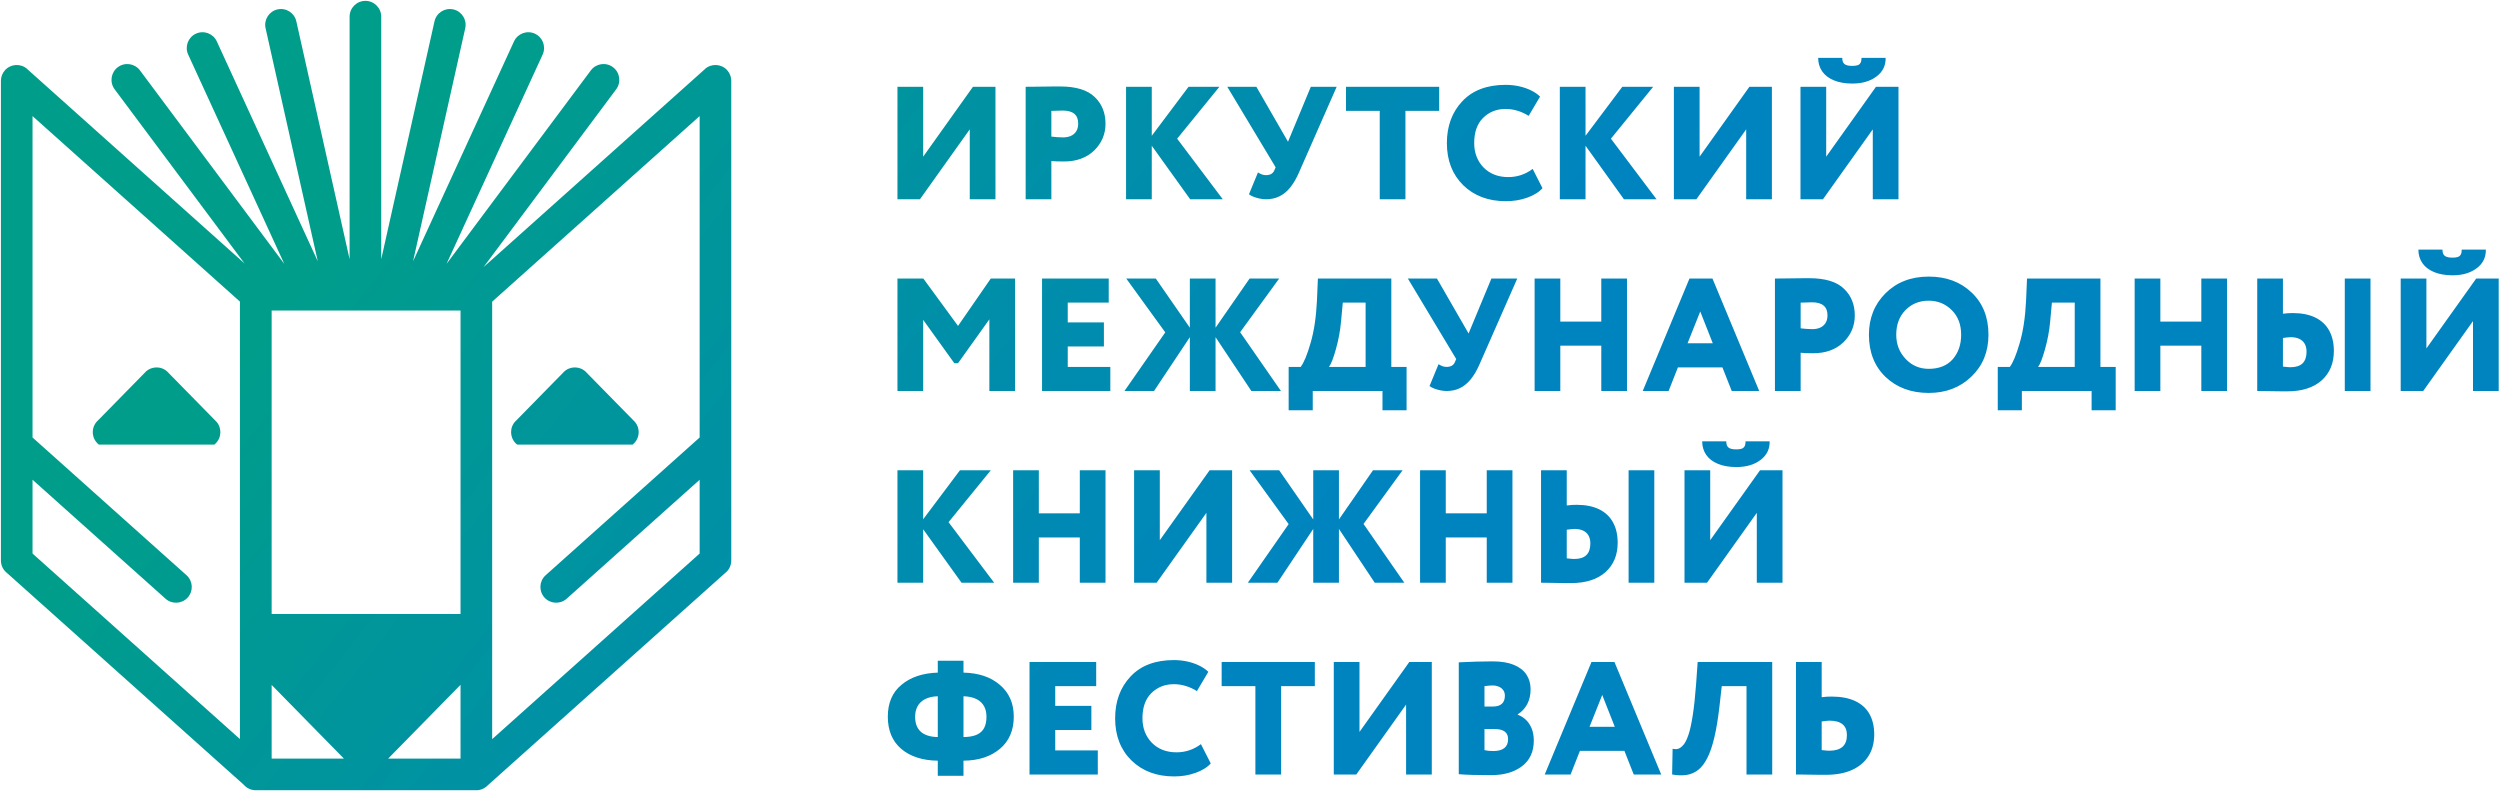 <svg width="645px" height="204px" viewBox="0 0 645 204" version="1.1" xmlns="http://www.w3.org/2000/svg" xmlns:xlink="http://www.w3.org/1999/xlink">
    <defs>
        <linearGradient x1="6.935%" y1="57.215%" x2="52.448%" y2="68.524%" id="linearGradient-1">
            <stop stop-color="#009D8B" offset="0%"></stop>
            <stop stop-color="#0084BF" offset="100%"></stop>
        </linearGradient>
    </defs>
    <g id="Page-1" stroke="none" stroke-width="1" fill="none" fill-rule="evenodd">
        <g id="Artboard" transform="translate(-619, -1056)">
            <g id="Group" transform="translate(619.237, 1056.224)">
                <path d="M273.917,28.3 C275.264,28.3 276.272,28.577 276.936,29.136 C277.606,29.696 277.938,30.539 277.938,31.659 C277.931,32.502 277.751,33.179 277.399,33.704 C277.046,34.229 276.576,34.616 275.989,34.865 C275.402,35.107 274.753,35.224 274.041,35.224 C273.564,35.224 273.067,35.204 272.563,35.169 C272.051,35.127 271.533,35.079 271.015,35.017 L271.015,28.383 C271.927,28.363 272.625,28.342 273.101,28.328 C273.585,28.307 273.854,28.3 273.917,28.3 Z" id="Path"></path>
                <path d="M271.015,41.319 C271.719,41.402 272.797,41.443 274.248,41.443 C275.865,41.443 277.323,41.208 278.628,40.732 C279.927,40.262 281.067,39.557 282.041,38.624 C283.016,37.67 283.748,36.613 284.245,35.459 C284.736,34.298 284.985,33.048 284.985,31.7 C284.985,30.311 284.757,29.04 284.294,27.886 C283.838,26.732 283.14,25.709 282.207,24.818 C280.342,22.993 277.357,22.082 273.253,22.082 C272.859,22.082 272.272,22.082 271.484,22.088 C270.704,22.088 269.73,22.102 268.569,22.123 C267.429,22.144 266.51,22.158 265.805,22.158 C265.108,22.164 264.631,22.164 264.382,22.164 L264.382,51.186 L271.015,51.186 L271.015,41.319 Z" id="Path"></path>
                <polygon id="Path" points="296.92 51.186 296.92 37.38 306.827 51.186 315.242 51.186 303.469 35.556 314.371 22.164 306.412 22.164 296.92 34.81 296.92 22.164 290.287 22.164 290.287 51.186"></polygon>
                <path d="M337.955,22.164 L332.068,36.344 L323.902,22.164 L316.399,22.164 L328.877,42.936 L328.504,43.806 C328.317,44.201 328.048,44.491 327.689,44.684 C327.336,44.871 326.887,44.967 326.348,44.967 C326.016,44.967 325.685,44.905 325.346,44.788 C325.015,44.663 324.669,44.491 324.317,44.263 L321.996,49.901 C322.279,50.129 322.666,50.336 323.142,50.53 C323.626,50.723 324.151,50.882 324.718,51 C325.284,51.124 325.844,51.179 326.39,51.186 C327.668,51.186 328.828,50.938 329.858,50.433 C330.887,49.929 331.813,49.169 332.635,48.153 C333.464,47.13 334.218,45.852 334.887,44.304 L344.629,22.164 L337.955,22.164 Z" id="Path"></path>
                <polygon id="Path" points="355.735 28.383 355.735 51.186 362.367 51.186 362.367 28.383 371.072 28.383 371.072 22.164 347.03 22.164 347.03 28.383"></polygon>
                <path d="M395.195,43.351 C394.262,44.055 393.267,44.58 392.217,44.933 C391.16,45.285 390.055,45.465 388.894,45.465 C387.588,45.465 386.407,45.257 385.35,44.85 C384.293,44.435 383.36,43.827 382.552,43.019 C381.743,42.189 381.135,41.243 380.721,40.185 C380.313,39.129 380.106,37.96 380.106,36.675 C380.106,35.286 380.293,34.05 380.672,32.972 C381.046,31.894 381.619,30.974 382.386,30.207 C383.153,29.44 384.023,28.86 384.997,28.473 C385.971,28.079 387.049,27.886 388.231,27.886 C389.226,27.886 390.22,28.031 391.208,28.328 C392.203,28.618 393.184,29.067 394.159,29.669 L397.102,24.693 C396.487,24.092 395.72,23.567 394.808,23.118 C393.896,22.662 392.887,22.309 391.768,22.054 C390.649,21.798 389.467,21.673 388.231,21.667 C383.422,21.667 379.691,23.076 377.038,25.896 C375.712,27.305 374.717,28.908 374.054,30.712 C373.391,32.509 373.059,34.498 373.059,36.675 C373.059,38.935 373.411,40.967 374.116,42.777 C374.821,44.594 375.878,46.19 377.287,47.579 C378.697,48.948 380.313,49.97 382.144,50.654 C383.968,51.339 386.013,51.684 388.272,51.684 C389.246,51.684 390.193,51.608 391.105,51.463 C392.023,51.311 392.915,51.083 393.785,50.772 C394.656,50.461 395.423,50.101 396.079,49.687 C396.742,49.279 397.288,48.823 397.723,48.326 L395.195,43.351 Z" id="Path"></path>
                <polygon id="Path" points="408.83 51.186 408.83 37.38 418.737 51.186 427.152 51.186 415.379 35.556 426.281 22.164 418.322 22.164 408.83 34.81 408.83 22.164 402.197 22.164 402.197 51.186"></polygon>
                <polygon id="Path" points="450.279 33.151 450.279 51.186 456.912 51.186 456.912 22.164 451.108 22.164 438.258 40.199 438.258 22.164 431.626 22.164 431.626 51.186 437.429 51.186"></polygon>
                <path d="M468.847,14.701 C468.854,16.049 469.206,17.217 469.897,18.212 C470.595,19.2 471.596,19.967 472.909,20.506 C474.215,21.052 475.79,21.328 477.635,21.335 C478.941,21.335 480.115,21.183 481.152,20.872 C482.195,20.568 483.107,20.112 483.894,19.511 C484.702,18.91 485.304,18.205 485.697,17.403 C486.091,16.595 486.278,15.696 486.257,14.701 L480.039,14.701 C480.039,15.247 479.956,15.676 479.791,15.973 C479.625,16.277 479.369,16.491 479.016,16.608 C478.657,16.726 478.201,16.781 477.635,16.774 C476.709,16.781 476.053,16.629 475.652,16.311 C475.251,15.993 475.058,15.462 475.065,14.701 L468.847,14.701 Z" id="Path"></path>
                <polygon id="Path" points="482.941 33.151 482.941 51.186 489.573 51.186 489.573 22.164 483.77 22.164 470.92 40.199 470.92 22.164 464.287 22.164 464.287 51.186 470.09 51.186"></polygon>
                <polygon id="Path" points="237.939 100.657 237.939 82.29 245.981 93.484 246.934 93.484 255.017 82.165 255.017 100.657 261.65 100.657 261.65 71.634 255.39 71.634 246.934 83.865 237.98 71.634 231.306 71.634 231.306 100.657"></polygon>
                <polygon id="Path" points="286.228 100.657 286.228 94.438 275.243 94.438 275.243 89.172 284.57 89.172 284.57 82.953 275.243 82.953 275.243 77.854 285.813 77.854 285.813 71.634 268.61 71.634 268.61 100.657"></polygon>
                <polygon id="Path" points="289.873 100.657 297.5 100.657 306.744 86.767 306.744 100.657 313.376 100.657 313.376 86.767 322.62 100.657 330.248 100.657 319.718 85.482 329.792 71.634 322.165 71.634 313.376 84.321 313.376 71.634 306.744 71.634 306.744 84.321 297.956 71.634 290.329 71.634 300.402 85.524"></polygon>
                <path d="M346.204,77.854 L352.09,77.854 L352.09,94.438 L342.639,94.438 C342.908,94.085 343.191,93.532 343.481,92.779 C343.778,92.026 344.09,91.058 344.421,89.877 C344.753,88.696 345.029,87.507 345.257,86.311 C345.478,85.116 345.644,83.927 345.748,82.746 L346.204,77.854 Z" id="Path"></path>
                <path d="M338.452,105.632 L338.452,100.657 L356.443,100.657 L356.443,105.632 L362.661,105.632 L362.661,94.438 L358.722,94.438 L358.722,71.634 L339.779,71.634 L339.53,77.439 C339.426,79.533 339.24,81.488 338.963,83.312 C338.694,85.13 338.328,86.809 337.872,88.343 C337.436,89.856 337.001,91.121 336.58,92.136 C336.151,93.152 335.737,93.919 335.343,94.438 L332.234,94.438 L332.234,105.632 L338.452,105.632 Z" id="Path"></path>
                <path d="M384.544,71.634 L378.658,85.814 L370.492,71.634 L362.989,71.634 L375.466,92.406 L375.093,93.277 C374.907,93.671 374.637,93.961 374.278,94.154 C373.925,94.341 373.477,94.438 372.938,94.438 C372.606,94.438 372.274,94.375 371.936,94.258 C371.604,94.133 371.259,93.961 370.906,93.733 L368.585,99.371 C368.868,99.599 369.255,99.807 369.732,100 C370.216,100.194 370.741,100.353 371.307,100.47 C371.874,100.595 372.433,100.65 372.979,100.657 C374.257,100.657 375.418,100.408 376.447,99.903 C377.477,99.399 378.402,98.639 379.225,97.623 C380.054,96.6 380.807,95.322 381.477,93.774 L391.218,71.634 L384.544,71.634 Z" id="Path"></path>
                <polygon id="Path" points="419.527 100.657 419.527 71.634 412.895 71.634 412.895 82.746 402.324 82.746 402.324 71.634 395.692 71.634 395.692 100.657 402.324 100.657 402.324 88.965 412.895 88.965 412.895 100.657"></polygon>
                <polygon id="Path" points="441.66 88.343 435.152 88.343 438.426 80.134"></polygon>
                <polygon id="Path" points="430.26 100.657 432.665 94.562 444.147 94.562 446.552 100.657 453.64 100.657 441.577 71.634 435.649 71.634 423.586 100.657"></polygon>
                <path d="M467.233,77.77 C468.58,77.77 469.589,78.047 470.252,78.607 C470.922,79.166 471.254,80.009 471.254,81.129 C471.247,81.972 471.068,82.649 470.715,83.174 C470.363,83.699 469.893,84.086 469.306,84.335 C468.718,84.577 468.069,84.694 467.357,84.694 C466.881,84.694 466.383,84.674 465.879,84.639 C465.368,84.598 464.85,84.549 464.331,84.487 L464.331,77.854 C465.243,77.833 465.941,77.812 466.418,77.798 C466.901,77.777 467.171,77.77 467.233,77.77 Z" id="Path"></path>
                <path d="M464.331,90.789 C465.036,90.872 466.114,90.913 467.565,90.913 C469.182,90.913 470.639,90.679 471.945,90.202 C473.244,89.732 474.384,89.027 475.358,88.094 C476.332,87.141 477.064,86.083 477.562,84.929 C478.052,83.768 478.301,82.517 478.301,81.17 C478.301,79.781 478.073,78.51 477.61,77.356 C477.154,76.202 476.456,75.179 475.524,74.288 C473.658,72.464 470.674,71.552 466.57,71.552 C466.176,71.552 465.589,71.552 464.801,71.558 C464.02,71.558 463.046,71.572 461.886,71.593 C460.745,71.614 459.827,71.627 459.122,71.627 C458.424,71.634 457.948,71.634 457.699,71.634 L457.699,100.657 L464.331,100.657 L464.331,90.789 Z" id="Path"></path>
                <path d="M488.993,86.146 C488.993,83.534 489.78,81.419 491.355,79.802 C492.143,78.994 493.035,78.386 494.036,77.971 C495.031,77.563 496.144,77.356 497.366,77.356 C498.547,77.356 499.639,77.563 500.634,77.971 C501.629,78.386 502.527,78.994 503.335,79.802 C504.144,80.611 504.745,81.543 505.146,82.601 C505.539,83.658 505.74,84.839 505.74,86.146 C505.74,87.431 505.553,88.599 505.187,89.656 C504.814,90.713 504.268,91.66 503.543,92.489 C502.817,93.297 501.94,93.905 500.904,94.32 C499.874,94.728 498.693,94.935 497.366,94.935 C496.205,94.935 495.128,94.728 494.14,94.306 C493.145,93.892 492.247,93.256 491.438,92.406 C490.63,91.556 490.022,90.609 489.608,89.573 C489.2,88.53 488.993,87.389 488.993,86.146 Z" id="Path"></path>
                <path d="M481.946,86.146 C481.946,88.405 482.305,90.444 483.03,92.268 C483.749,94.085 484.827,95.681 486.257,97.05 C487.708,98.418 489.359,99.44 491.203,100.124 C493.055,100.809 495.107,101.154 497.366,101.154 C499.584,101.154 501.615,100.802 503.453,100.097 C505.297,99.392 506.942,98.335 508.393,96.925 C509.864,95.516 510.963,93.912 511.695,92.109 C512.42,90.312 512.787,88.322 512.787,86.146 C512.787,83.886 512.427,81.848 511.702,80.023 C510.976,78.206 509.885,76.61 508.434,75.242 C505.574,72.505 501.884,71.137 497.366,71.137 C495.086,71.137 493.014,71.496 491.155,72.222 C489.29,72.94 487.645,74.018 486.215,75.449 C484.785,76.879 483.714,78.482 483.01,80.265 C482.298,82.048 481.946,84.01 481.946,86.146 Z" id="Path"></path>
                <path d="M529.157,77.854 L535.044,77.854 L535.044,94.438 L525.592,94.438 C525.862,94.085 526.145,93.532 526.435,92.779 C526.732,92.026 527.043,91.058 527.375,89.877 C527.707,88.696 527.983,87.507 528.211,86.311 C528.432,85.116 528.598,83.927 528.701,82.746 L529.157,77.854 Z" id="Path"></path>
                <path d="M521.406,105.632 L521.406,100.657 L539.396,100.657 L539.396,105.632 L545.614,105.632 L545.614,94.438 L541.676,94.438 L541.676,71.634 L522.732,71.634 L522.483,77.439 C522.38,79.533 522.193,81.488 521.917,83.312 C521.647,85.13 521.281,86.809 520.825,88.343 C520.39,89.856 519.955,91.121 519.533,92.136 C519.105,93.152 518.691,93.919 518.297,94.438 L515.188,94.438 L515.188,105.632 L521.406,105.632 Z" id="Path"></path>
                <polygon id="Path" points="574.338 100.657 574.338 71.634 567.705 71.634 567.705 82.746 557.135 82.746 557.135 71.634 550.503 71.634 550.503 100.657 557.135 100.657 557.135 88.965 567.705 88.965 567.705 100.657"></polygon>
                <path d="M582.128,71.634 L582.128,100.657 C582.356,100.657 582.756,100.657 583.33,100.664 C583.903,100.664 584.636,100.677 585.527,100.698 C586.439,100.719 587.261,100.733 587.986,100.733 C588.719,100.739 589.361,100.739 589.921,100.739 C591.807,100.739 593.486,100.505 594.957,100.028 C596.429,99.558 597.693,98.853 598.75,97.92 C599.807,96.967 600.595,95.854 601.12,94.59 C601.638,93.325 601.901,91.908 601.901,90.333 C601.901,88.295 601.5,86.546 600.706,85.088 C599.911,83.63 598.737,82.511 597.168,81.73 C595.6,80.949 593.651,80.555 591.33,80.548 C590.936,80.548 590.522,80.562 590.094,80.583 C589.658,80.611 589.216,80.652 588.76,80.714 L588.76,71.634 L582.128,71.634 Z" id="Path"></path>
                <path d="M590.75,86.767 C591.6,86.767 592.325,86.906 592.94,87.182 C593.548,87.458 594.018,87.873 594.35,88.426 C594.681,88.979 594.847,89.67 594.854,90.499 C594.854,91.846 594.508,92.855 593.824,93.518 C593.133,94.189 592.097,94.52 590.708,94.52 C590.563,94.52 590.329,94.507 589.997,94.486 C589.672,94.458 589.257,94.417 588.76,94.355 L588.76,86.975 C589.216,86.913 589.61,86.864 589.942,86.823 C590.273,86.788 590.543,86.767 590.75,86.767 Z" id="Path"></path>
                <polygon id="Path" points="611.352 100.657 611.352 71.634 604.72 71.634 604.72 100.657"></polygon>
                <path d="M623.702,64.172 C623.709,65.519 624.061,66.687 624.752,67.682 C625.45,68.67 626.451,69.437 627.764,69.976 C629.07,70.522 630.645,70.798 632.49,70.805 C633.795,70.805 634.97,70.653 636.006,70.342 C637.05,70.038 637.962,69.582 638.749,68.981 C639.557,68.38 640.159,67.675 640.552,66.874 C640.946,66.065 641.133,65.167 641.112,64.172 L634.894,64.172 C634.894,64.717 634.811,65.146 634.645,65.443 C634.479,65.747 634.224,65.961 633.871,66.079 C633.512,66.196 633.056,66.252 632.49,66.245 C631.564,66.252 630.908,66.099 630.507,65.782 C630.106,65.464 629.913,64.932 629.92,64.172 L623.702,64.172 Z" id="Path"></path>
                <polygon id="Path" points="637.795 82.621 637.795 100.657 644.428 100.657 644.428 71.634 638.625 71.634 625.775 89.67 625.775 71.634 619.142 71.634 619.142 100.657 624.945 100.657"></polygon>
                <polygon id="Path" points="237.939 150.127 237.939 136.321 247.846 150.127 256.261 150.127 244.488 134.496 255.39 121.105 247.431 121.105 237.939 133.75 237.939 121.105 231.306 121.105 231.306 150.127"></polygon>
                <polygon id="Path" points="284.985 150.127 284.985 121.105 278.352 121.105 278.352 132.216 267.782 132.216 267.782 121.105 261.149 121.105 261.149 150.127 267.782 150.127 267.782 138.435 278.352 138.435 278.352 150.127"></polygon>
                <polygon id="Path" points="311.014 132.091 311.014 150.127 317.646 150.127 317.646 121.105 311.843 121.105 298.993 139.14 298.993 121.105 292.36 121.105 292.36 150.127 298.163 150.127"></polygon>
                <polygon id="Path" points="321.705 150.127 329.333 150.127 338.577 136.237 338.577 150.127 345.209 150.127 345.209 136.237 354.453 150.127 362.08 150.127 351.551 134.952 361.625 121.105 353.997 121.105 345.209 133.791 345.209 121.105 338.577 121.105 338.577 133.791 329.789 121.105 322.161 121.105 332.234 134.994"></polygon>
                <polygon id="Path" points="389.975 150.127 389.975 121.105 383.342 121.105 383.342 132.216 372.772 132.216 372.772 121.105 366.139 121.105 366.139 150.127 372.772 150.127 372.772 138.435 383.342 138.435 383.342 150.127"></polygon>
                <path d="M397.35,121.105 L397.35,150.127 C397.578,150.127 397.979,150.127 398.552,150.134 C399.126,150.134 399.858,150.148 400.749,150.168 C401.661,150.189 402.483,150.203 403.209,150.203 C403.941,150.21 404.584,150.21 405.143,150.21 C407.029,150.21 408.708,149.975 410.18,149.498 C411.651,149.028 412.916,148.323 413.973,147.39 C415.03,146.437 415.817,145.324 416.342,144.06 C416.861,142.795 417.123,141.379 417.123,139.803 C417.123,137.765 416.723,136.016 415.928,134.559 C415.133,133.101 413.959,131.981 412.391,131.2 C410.822,130.419 408.874,130.025 406.553,130.018 C406.159,130.018 405.744,130.032 405.316,130.053 C404.881,130.081 404.438,130.122 403.983,130.184 L403.983,121.105 L397.35,121.105 Z" id="Path"></path>
                <path d="M405.972,136.237 C406.822,136.237 407.547,136.376 408.162,136.652 C408.77,136.929 409.24,137.343 409.572,137.896 C409.903,138.449 410.069,139.14 410.076,139.969 C410.076,141.316 409.731,142.325 409.047,142.989 C408.356,143.659 407.32,143.991 405.931,143.991 C405.786,143.991 405.551,143.977 405.219,143.956 C404.895,143.928 404.48,143.887 403.983,143.825 L403.983,136.445 C404.438,136.383 404.833,136.334 405.164,136.293 C405.496,136.258 405.765,136.237 405.972,136.237 Z" id="Path"></path>
                <polygon id="Path" points="426.574 150.127 426.574 121.105 419.942 121.105 419.942 150.127"></polygon>
                <path d="M438.924,113.642 C438.931,114.989 439.283,116.157 439.974,117.152 C440.672,118.14 441.674,118.907 442.987,119.446 C444.292,119.992 445.868,120.268 447.712,120.275 C449.018,120.275 450.193,120.123 451.229,119.812 C452.272,119.508 453.184,119.052 453.971,118.451 C454.78,117.85 455.381,117.145 455.775,116.344 C456.169,115.535 456.355,114.637 456.334,113.642 L450.117,113.642 C450.117,114.188 450.033,114.616 449.868,114.913 C449.702,115.217 449.446,115.431 449.094,115.549 C448.735,115.666 448.279,115.722 447.712,115.715 C446.786,115.722 446.13,115.57 445.729,115.252 C445.329,114.934 445.135,114.402 445.142,113.642 L438.924,113.642 Z" id="Path"></path>
                <polygon id="Path" points="453.018 132.091 453.018 150.127 459.65 150.127 459.65 121.105 453.847 121.105 440.997 139.14 440.997 121.105 434.364 121.105 434.364 150.127 440.168 150.127"></polygon>
                <path d="M235.866,184.671 C235.866,183.656 236.074,182.764 236.495,181.99 C236.916,181.216 237.566,180.601 238.429,180.152 C239.293,179.703 240.384,179.454 241.711,179.406 L241.711,189.937 C239.763,189.895 238.305,189.439 237.331,188.562 C236.357,187.691 235.866,186.392 235.866,184.671 Z" id="Path"></path>
                <path d="M254.271,184.671 C254.278,185.832 254.078,186.8 253.684,187.573 C253.283,188.347 252.648,188.935 251.777,189.329 C250.906,189.723 249.76,189.923 248.343,189.937 L248.343,179.406 C249.718,179.454 250.851,179.703 251.722,180.152 C252.599,180.601 253.242,181.216 253.656,181.99 C254.071,182.764 254.278,183.656 254.271,184.671 Z" id="Path"></path>
                <path d="M248.343,199.929 L248.343,196.031 C250.312,196.011 252.074,195.741 253.642,195.23 C255.204,194.712 256.572,193.959 257.753,192.963 C258.935,191.968 259.826,190.78 260.42,189.391 C261.021,188.009 261.318,186.433 261.318,184.671 C261.318,181.23 260.116,178.494 257.712,176.462 C256.53,175.447 255.155,174.679 253.587,174.154 C252.019,173.636 250.271,173.353 248.343,173.311 L248.343,170.243 L241.711,170.243 L241.711,173.311 C239.763,173.373 238.008,173.664 236.453,174.189 C234.892,174.707 233.524,175.467 232.343,176.462 C231.161,177.436 230.277,178.604 229.697,179.972 C229.109,181.341 228.819,182.909 228.819,184.671 C228.819,188.237 229.98,191.015 232.301,193.005 C233.462,193.979 234.83,194.725 236.398,195.23 C237.973,195.741 239.742,196.011 241.711,196.031 L241.711,199.929 L248.343,199.929 Z" id="Path"></path>
                <polygon id="Path" points="282.995 199.597 282.995 193.378 272.01 193.378 272.01 188.112 281.337 188.112 281.337 181.893 272.01 181.893 272.01 176.794 282.58 176.794 282.58 170.575 265.377 170.575 265.377 199.597"></polygon>
                <path d="M309.604,191.761 C308.672,192.466 307.677,192.991 306.627,193.343 C305.57,193.696 304.464,193.875 303.303,193.875 C301.998,193.875 300.816,193.668 299.759,193.26 C298.702,192.846 297.769,192.238 296.961,191.429 C296.153,190.6 295.545,189.653 295.13,188.596 C294.723,187.539 294.516,186.371 294.516,185.086 C294.516,183.697 294.702,182.46 295.082,181.382 C295.455,180.304 296.028,179.385 296.795,178.618 C297.562,177.851 298.433,177.271 299.407,176.884 C300.381,176.49 301.459,176.296 302.64,176.296 C303.635,176.296 304.63,176.441 305.618,176.738 C306.613,177.029 307.594,177.478 308.568,178.079 L311.511,173.104 C310.896,172.503 310.13,171.978 309.217,171.528 C308.305,171.072 307.297,170.72 306.177,170.464 C305.058,170.209 303.877,170.084 302.64,170.077 C297.832,170.077 294.101,171.487 291.448,174.306 C290.121,175.716 289.127,177.319 288.463,179.122 C287.8,180.919 287.468,182.909 287.468,185.086 C287.468,187.345 287.821,189.377 288.526,191.187 C289.23,193.005 290.287,194.601 291.697,195.99 C293.106,197.358 294.723,198.381 296.554,199.065 C298.377,199.749 300.422,200.094 302.682,200.094 C303.656,200.094 304.602,200.019 305.514,199.873 C306.433,199.722 307.324,199.493 308.195,199.182 C309.065,198.872 309.832,198.512 310.489,198.098 C311.152,197.69 311.698,197.234 312.133,196.736 L309.604,191.761 Z" id="Path"></path>
                <polygon id="Path" points="323.654 176.794 323.654 199.597 330.286 199.597 330.286 176.794 338.991 176.794 338.991 170.575 314.948 170.575 314.948 176.794"></polygon>
                <polygon id="Path" points="362.533 181.562 362.533 199.597 369.165 199.597 369.165 170.575 363.362 170.575 350.512 188.61 350.512 170.575 343.879 170.575 343.879 199.597 349.683 199.597"></polygon>
                <path d="M384.831,176.628 C385.432,176.628 385.971,176.731 386.448,176.939 C386.931,177.139 387.311,177.436 387.595,177.824 C387.871,178.217 388.016,178.687 388.023,179.24 C388.023,180.173 387.767,180.878 387.249,181.348 C386.738,181.824 385.971,182.059 384.955,182.059 L382.759,182.059 L382.759,176.794 C383.256,176.731 383.678,176.69 384.03,176.662 C384.375,176.642 384.645,176.628 384.831,176.628 Z" id="Path"></path>
                <path d="M385.329,187.864 C386.51,187.864 387.394,188.078 387.975,188.513 C388.562,188.949 388.852,189.605 388.852,190.476 C388.852,191.491 388.534,192.259 387.892,192.77 C387.249,193.288 386.282,193.544 384.997,193.544 C384.127,193.544 383.381,193.461 382.759,193.295 L382.759,187.864 L385.329,187.864 Z" id="Path"></path>
                <path d="M376.126,199.514 C377.825,199.68 380.603,199.763 384.458,199.763 C386.096,199.763 387.581,199.576 388.908,199.196 C390.234,198.823 391.401,198.25 392.417,197.482 C393.433,196.715 394.2,195.783 394.711,194.67 C395.229,193.564 395.485,192.279 395.485,190.807 C395.478,189.647 395.291,188.624 394.932,187.732 C394.572,186.848 394.089,186.102 393.467,185.507 C392.845,184.906 392.134,184.464 391.339,184.174 L391.339,184.091 C392.438,183.365 393.267,182.46 393.82,181.382 C394.379,180.304 394.656,179.053 394.656,177.623 C394.656,176.179 394.303,174.914 393.592,173.836 C392.887,172.759 391.809,171.922 390.372,171.321 C388.928,170.72 387.111,170.416 384.914,170.409 C383.609,170.409 382.22,170.43 380.755,170.471 C379.283,170.512 377.743,170.575 376.126,170.658 L376.126,199.514 Z" id="Path"></path>
                <polygon id="Path" points="416.374 187.283 409.865 187.283 413.14 179.074"></polygon>
                <polygon id="Path" points="404.974 199.597 407.378 193.502 418.861 193.502 421.265 199.597 428.354 199.597 416.291 170.575 410.363 170.575 398.3 199.597"></polygon>
                <path d="M456.994,199.597 L456.994,170.575 L437.76,170.575 L437.346,176.379 C437.118,179.475 436.834,182.115 436.496,184.291 C436.164,186.475 435.798,188.147 435.397,189.315 C435.211,189.875 435.01,190.372 434.803,190.807 C434.589,191.243 434.361,191.616 434.112,191.927 C433.788,192.307 433.477,192.583 433.186,192.756 C432.896,192.929 432.606,193.026 432.302,193.046 C431.998,193.067 431.66,193.039 431.294,192.963 L431.169,199.597 C432.544,199.839 433.788,199.873 434.907,199.708 C436.026,199.535 437.028,199.1 437.919,198.395 C438.81,197.69 439.591,196.653 440.275,195.292 C440.966,193.931 441.56,192.183 442.064,190.04 C442.569,187.898 443.004,185.307 443.356,182.267 L443.978,176.794 L450.362,176.794 L450.362,199.597 L456.994,199.597 Z" id="Path"></path>
                <path d="M463.126,170.575 L463.126,199.597 C463.354,199.597 463.755,199.597 464.328,199.604 C464.902,199.604 465.634,199.618 466.525,199.639 C467.437,199.659 468.259,199.673 468.985,199.673 C469.717,199.68 470.36,199.68 470.919,199.68 C473.565,199.666 475.81,199.237 477.648,198.395 C479.493,197.545 480.896,196.342 481.863,194.788 C482.823,193.24 483.307,191.402 483.314,189.273 C483.314,187.221 482.906,185.466 482.098,184.008 C481.282,182.55 480.066,181.437 478.436,180.663 C476.813,179.89 474.774,179.496 472.329,179.489 C471.935,179.489 471.52,179.503 471.092,179.523 C470.657,179.551 470.214,179.592 469.758,179.655 L469.758,170.575 L463.126,170.575 Z" id="Path"></path>
                <path d="M471.748,185.708 C473.261,185.708 474.394,186.019 475.141,186.64 C475.893,187.262 476.267,188.195 476.267,189.439 C476.267,190.787 475.886,191.795 475.12,192.459 C474.36,193.129 473.22,193.461 471.707,193.461 C471.562,193.461 471.327,193.447 470.995,193.426 C470.67,193.399 470.256,193.357 469.758,193.295 L469.758,185.915 C470.214,185.853 470.608,185.804 470.94,185.763 C471.271,185.728 471.541,185.708 471.748,185.708 Z" id="Path"></path>
                <path d="M8.158,112.649 L47.885,148.184 C49.558,149.681 49.702,152.25 48.205,153.923 C46.707,155.597 44.138,155.738 42.466,154.242 L8.158,123.553 L8.158,142.592 L61.664,190.451 L61.664,77.585 L8.158,29.726 L8.158,112.649 Z" id="Path"></path>
                <path d="M180.27,112.65 L180.27,29.726 L126.741,77.608 L126.741,190.474 L180.27,142.592 L180.27,123.556 L145.964,154.242 C144.29,155.738 141.72,155.597 140.224,153.923 C138.728,152.25 138.869,149.681 140.544,148.184 L180.27,112.65 Z" id="Path"></path>
                <path d="M55.057,114.478 C55.175,114.385 55.289,114.286 55.398,114.179 C57.007,112.6 57.029,110.016 55.452,108.409 L55.441,108.414 L43.278,96.017 C43.197,95.92 43.109,95.825 43.017,95.735 C41.41,94.158 38.827,94.181 37.248,95.791 L37.256,95.798 L25.089,108.199 C24.238,108.949 23.699,110.044 23.699,111.265 C23.699,112.57 24.312,113.731 25.263,114.478 L55.057,114.478 Z" id="Path"></path>
                <path d="M162.978,114.478 C163.93,113.731 164.541,112.57 164.541,111.265 C164.541,110.044 164.004,108.949 163.152,108.199 L150.986,95.798 L150.993,95.791 C149.416,94.181 146.833,94.158 145.224,95.735 C145.131,95.825 145.045,95.92 144.962,96.017 L132.802,108.414 L132.79,108.409 C131.211,110.016 131.236,112.6 132.843,114.179 C132.954,114.286 133.065,114.385 133.183,114.478 L162.978,114.478 Z" id="Path"></path>
                <path d="M98.118,4.08 L98.118,66.655 L111.861,5.291 C112.344,3.101 114.513,1.716 116.705,2.2 C118.895,2.685 120.28,4.854 119.797,7.047 L106.332,67.178 L132.371,10.47 C133.306,8.425 135.717,7.526 137.759,8.46 C139.801,9.394 140.7,11.804 139.769,13.849 L114.965,67.862 L152.203,17.938 C153.548,16.133 156.103,15.761 157.907,17.108 C159.713,18.454 160.083,21.009 158.737,22.815 L124.524,68.685 L181.641,17.598 L181.63,17.584 C183.311,16.083 185.889,16.227 187.392,17.906 C188.088,18.685 188.43,19.656 188.43,20.625 C188.43,61.882 188.43,103.139 188.43,144.396 C188.43,145.738 187.783,146.929 186.784,147.674 L125.653,202.347 C125.357,202.667 125.01,202.939 124.625,203.151 L124.623,203.152 L124.605,203.162 C124.407,203.271 124.199,203.362 123.982,203.436 L123.969,203.44 L123.887,203.466 L123.874,203.471 L123.793,203.495 L123.777,203.5 L123.697,203.522 L123.68,203.526 L123.601,203.545 L123.409,203.586 L123.382,203.591 L123.312,203.603 L123.281,203.607 L123.215,203.617 L123.179,203.622 L123.117,203.629 L123.077,203.634 L123.019,203.639 L122.974,203.643 L122.96,203.643 L122.879,203.649 L122.87,203.649 L122.824,203.651 L122.765,203.653 L122.66,203.654 L122.628,203.654 L65.802,203.654 L65.743,203.654 L65.703,203.654 L65.681,203.654 C64.468,203.636 63.384,203.089 62.649,202.234 L1.646,147.674 C0.647,146.929 3.83693077e-13,145.738 3.83693077e-13,144.396 C3.83693077e-13,103.139 3.83693077e-13,61.882 3.83693077e-13,20.625 C3.83693077e-13,19.656 0.342,18.685 1.038,17.906 C2.538,16.227 5.119,16.083 6.798,17.584 L6.787,17.598 L62.856,67.748 L29.342,22.815 C27.996,21.009 28.366,18.454 30.169,17.108 C31.975,15.761 34.53,16.133 35.876,17.938 L73.108,67.854 L48.31,13.849 C47.378,11.804 48.278,9.394 50.32,8.46 C52.361,7.526 54.773,8.425 55.705,10.47 L81.75,67.19 L68.281,7.047 C67.798,4.854 69.183,2.685 71.373,2.2 C73.565,1.716 75.734,3.101 76.218,5.291 L89.96,66.663 L89.96,4.08 C89.96,1.827 91.787,7.10542736e-14 94.039,7.10542736e-14 C96.291,7.10542736e-14 98.118,1.827 98.118,4.08 Z" id="Path"></path>
                <polygon id="Path" points="118.581 158.195 118.581 79.886 69.849 79.886 69.849 158.195"></polygon>
                <polygon id="Path" points="99.907 195.495 118.581 195.495 118.581 176.462"></polygon>
                <polygon id="Path" points="69.849 195.495 88.497 195.495 69.849 176.49"></polygon>
                <polygon id="Path" points="249.96 33.151 249.96 51.186 256.592 51.186 256.592 22.164 250.789 22.164 237.939 40.199 237.939 22.164 231.306 22.164 231.306 51.186 237.11 51.186"></polygon>
                <path d="M273.917,28.3 C275.264,28.3 276.272,28.577 276.936,29.136 C277.606,29.696 277.938,30.539 277.938,31.659 C277.931,32.502 277.751,33.179 277.399,33.704 C277.046,34.229 276.576,34.616 275.989,34.865 C275.402,35.107 274.753,35.224 274.041,35.224 C273.564,35.224 273.067,35.204 272.563,35.169 C272.051,35.127 271.533,35.079 271.015,35.017 L271.015,28.383 C271.927,28.363 272.625,28.342 273.101,28.328 C273.585,28.307 273.854,28.3 273.917,28.3 Z M271.015,41.319 C271.719,41.402 272.797,41.443 274.248,41.443 C275.865,41.443 277.323,41.208 278.628,40.732 C279.927,40.262 281.067,39.557 282.041,38.624 C283.016,37.67 283.748,36.613 284.245,35.459 C284.736,34.298 284.985,33.048 284.985,31.7 C284.985,30.311 284.757,29.04 284.294,27.886 C283.838,26.732 283.14,25.709 282.207,24.818 C280.342,22.993 277.357,22.082 273.253,22.082 C272.859,22.082 272.272,22.082 271.484,22.088 C270.704,22.088 269.73,22.102 268.569,22.123 C267.429,22.144 266.51,22.158 265.805,22.158 C265.108,22.164 264.631,22.164 264.382,22.164 L264.382,51.186 L271.015,51.186 L271.015,41.319 Z M296.92,51.186 L296.92,37.38 L306.827,51.186 L315.242,51.186 L303.469,35.556 L314.371,22.164 L306.412,22.164 L296.92,34.81 L296.92,22.164 L290.287,22.164 L290.287,51.186 L296.92,51.186 Z M337.955,22.164 L332.068,36.344 L323.902,22.164 L316.399,22.164 L328.877,42.936 L328.504,43.806 C328.317,44.201 328.048,44.491 327.689,44.684 C327.336,44.871 326.887,44.967 326.348,44.967 C326.016,44.967 325.685,44.905 325.346,44.788 C325.015,44.663 324.669,44.491 324.317,44.263 L321.996,49.901 C322.279,50.129 322.666,50.336 323.142,50.53 C323.626,50.723 324.151,50.882 324.718,51 C325.284,51.124 325.844,51.179 326.39,51.186 C327.668,51.186 328.828,50.938 329.858,50.433 C330.887,49.929 331.813,49.169 332.635,48.153 C333.464,47.13 334.218,45.852 334.887,44.304 L344.629,22.164 L337.955,22.164 Z M355.735,28.383 L355.735,51.186 L362.367,51.186 L362.367,28.383 L371.072,28.383 L371.072,22.164 L347.03,22.164 L347.03,28.383 L355.735,28.383 Z M395.195,43.351 C394.262,44.055 393.267,44.58 392.217,44.933 C391.16,45.285 390.055,45.465 388.894,45.465 C387.588,45.465 386.407,45.257 385.35,44.85 C384.293,44.435 383.36,43.827 382.552,43.019 C381.743,42.189 381.135,41.243 380.721,40.185 C380.313,39.129 380.106,37.96 380.106,36.675 C380.106,35.286 380.293,34.05 380.672,32.972 C381.046,31.894 381.619,30.974 382.386,30.207 C383.153,29.44 384.023,28.86 384.997,28.473 C385.971,28.079 387.049,27.886 388.231,27.886 C389.226,27.886 390.22,28.031 391.208,28.328 C392.203,28.618 393.184,29.067 394.159,29.669 L397.102,24.693 C396.487,24.092 395.72,23.567 394.808,23.118 C393.896,22.662 392.887,22.309 391.768,22.054 C390.649,21.798 389.467,21.673 388.231,21.667 C383.422,21.667 379.691,23.076 377.038,25.896 C375.712,27.305 374.717,28.908 374.054,30.712 C373.391,32.509 373.059,34.498 373.059,36.675 C373.059,38.935 373.411,40.967 374.116,42.777 C374.821,44.594 375.878,46.19 377.287,47.579 C378.697,48.948 380.313,49.97 382.144,50.654 C383.968,51.339 386.013,51.684 388.272,51.684 C389.246,51.684 390.193,51.608 391.105,51.463 C392.023,51.311 392.915,51.083 393.785,50.772 C394.656,50.461 395.423,50.101 396.079,49.687 C396.742,49.279 397.288,48.823 397.723,48.326 L395.195,43.351 Z M408.83,51.186 L408.83,37.38 L418.737,51.186 L427.152,51.186 L415.379,35.556 L426.281,22.164 L418.322,22.164 L408.83,34.81 L408.83,22.164 L402.197,22.164 L402.197,51.186 L408.83,51.186 Z M450.279,33.151 L450.279,51.186 L456.912,51.186 L456.912,22.164 L451.108,22.164 L438.258,40.199 L438.258,22.164 L431.626,22.164 L431.626,51.186 L437.429,51.186 L450.279,33.151 Z M468.847,14.701 C468.854,16.049 469.206,17.217 469.897,18.212 C470.595,19.2 471.596,19.967 472.909,20.506 C474.215,21.052 475.79,21.328 477.635,21.335 C478.941,21.335 480.115,21.183 481.152,20.872 C482.195,20.568 483.107,20.112 483.894,19.511 C484.702,18.91 485.304,18.205 485.697,17.403 C486.091,16.595 486.278,15.696 486.257,14.701 L480.039,14.701 C480.039,15.247 479.956,15.676 479.791,15.973 C479.625,16.277 479.369,16.491 479.016,16.608 C478.657,16.726 478.201,16.781 477.635,16.774 C476.709,16.781 476.053,16.629 475.652,16.311 C475.251,15.993 475.058,15.462 475.065,14.701 L468.847,14.701 Z M482.941,33.151 L482.941,51.186 L489.573,51.186 L489.573,22.164 L483.77,22.164 L470.92,40.199 L470.92,22.164 L464.287,22.164 L464.287,51.186 L470.09,51.186 L482.941,33.151 Z M237.939,100.657 L237.939,82.29 L245.981,93.484 L246.934,93.484 L255.017,82.165 L255.017,100.657 L261.65,100.657 L261.65,71.634 L255.39,71.634 L246.934,83.865 L237.98,71.634 L231.306,71.634 L231.306,100.657 L237.939,100.657 Z M286.228,100.657 L286.228,94.438 L275.243,94.438 L275.243,89.172 L284.57,89.172 L284.57,82.953 L275.243,82.953 L275.243,77.854 L285.813,77.854 L285.813,71.634 L268.61,71.634 L268.61,100.657 L286.228,100.657 Z M289.873,100.657 L297.5,100.657 L306.744,86.767 L306.744,100.657 L313.376,100.657 L313.376,86.767 L322.62,100.657 L330.248,100.657 L319.718,85.482 L329.792,71.634 L322.165,71.634 L313.376,84.321 L313.376,71.634 L306.744,71.634 L306.744,84.321 L297.956,71.634 L290.329,71.634 L300.402,85.524 L289.873,100.657 Z M346.204,77.854 L352.09,77.854 L352.09,94.438 L342.639,94.438 C342.908,94.085 343.191,93.532 343.481,92.779 C343.778,92.026 344.09,91.058 344.421,89.877 C344.753,88.696 345.029,87.507 345.257,86.311 C345.478,85.116 345.644,83.927 345.748,82.746 L346.204,77.854 Z M338.452,105.632 L338.452,100.657 L356.443,100.657 L356.443,105.632 L362.661,105.632 L362.661,94.438 L358.722,94.438 L358.722,71.634 L339.779,71.634 L339.53,77.439 C339.426,79.533 339.24,81.488 338.963,83.312 C338.694,85.13 338.328,86.809 337.872,88.343 C337.436,89.856 337.001,91.121 336.58,92.136 C336.151,93.152 335.737,93.919 335.343,94.438 L332.234,94.438 L332.234,105.632 L338.452,105.632 Z M384.544,71.634 L378.658,85.814 L370.492,71.634 L362.989,71.634 L375.466,92.406 L375.093,93.277 C374.907,93.671 374.637,93.961 374.278,94.154 C373.925,94.341 373.477,94.438 372.938,94.438 C372.606,94.438 372.274,94.375 371.936,94.258 C371.604,94.133 371.259,93.961 370.906,93.733 L368.585,99.371 C368.868,99.599 369.255,99.807 369.732,100 C370.216,100.194 370.741,100.353 371.307,100.47 C371.874,100.595 372.433,100.65 372.979,100.657 C374.257,100.657 375.418,100.408 376.447,99.903 C377.477,99.399 378.402,98.639 379.225,97.623 C380.054,96.6 380.807,95.322 381.477,93.774 L391.218,71.634 L384.544,71.634 Z M419.527,100.657 L419.527,71.634 L412.895,71.634 L412.895,82.746 L402.324,82.746 L402.324,71.634 L395.692,71.634 L395.692,100.657 L402.324,100.657 L402.324,88.965 L412.895,88.965 L412.895,100.657 L419.527,100.657 Z M441.66,88.343 L435.152,88.343 L438.426,80.134 L441.66,88.343 Z M430.26,100.657 L432.665,94.562 L444.147,94.562 L446.552,100.657 L453.64,100.657 L441.577,71.634 L435.649,71.634 L423.586,100.657 L430.26,100.657 Z M467.233,77.77 C468.58,77.77 469.589,78.047 470.252,78.607 C470.922,79.166 471.254,80.009 471.254,81.129 C471.247,81.972 471.068,82.649 470.715,83.174 C470.363,83.699 469.893,84.086 469.306,84.335 C468.718,84.577 468.069,84.694 467.357,84.694 C466.881,84.694 466.383,84.674 465.879,84.639 C465.368,84.598 464.85,84.549 464.331,84.487 L464.331,77.854 C465.243,77.833 465.941,77.812 466.418,77.798 C466.901,77.777 467.171,77.77 467.233,77.77 Z M464.331,90.789 C465.036,90.872 466.114,90.913 467.565,90.913 C469.182,90.913 470.639,90.679 471.945,90.202 C473.244,89.732 474.384,89.027 475.358,88.094 C476.332,87.141 477.064,86.083 477.562,84.929 C478.052,83.768 478.301,82.517 478.301,81.17 C478.301,79.781 478.073,78.51 477.61,77.356 C477.154,76.202 476.456,75.179 475.524,74.288 C473.658,72.464 470.674,71.552 466.57,71.552 C466.176,71.552 465.589,71.552 464.801,71.558 C464.02,71.558 463.046,71.572 461.886,71.593 C460.745,71.614 459.827,71.627 459.122,71.627 C458.424,71.634 457.948,71.634 457.699,71.634 L457.699,100.657 L464.331,100.657 L464.331,90.789 Z M488.993,86.146 C488.993,83.534 489.78,81.419 491.355,79.802 C492.143,78.994 493.035,78.386 494.036,77.971 C495.031,77.563 496.144,77.356 497.366,77.356 C498.547,77.356 499.639,77.563 500.634,77.971 C501.629,78.386 502.527,78.994 503.335,79.802 C504.144,80.611 504.745,81.543 505.146,82.601 C505.539,83.658 505.74,84.839 505.74,86.146 C505.74,87.431 505.553,88.599 505.187,89.656 C504.814,90.713 504.268,91.66 503.543,92.489 C502.817,93.297 501.94,93.905 500.904,94.32 C499.874,94.728 498.693,94.935 497.366,94.935 C496.205,94.935 495.128,94.728 494.14,94.306 C493.145,93.892 492.247,93.256 491.438,92.406 C490.63,91.556 490.022,90.609 489.608,89.573 C489.2,88.53 488.993,87.389 488.993,86.146 Z M481.946,86.146 C481.946,88.405 482.305,90.444 483.03,92.268 C483.749,94.085 484.827,95.681 486.257,97.05 C487.708,98.418 489.359,99.44 491.203,100.124 C493.055,100.809 495.107,101.154 497.366,101.154 C499.584,101.154 501.615,100.802 503.453,100.097 C505.297,99.392 506.942,98.335 508.393,96.925 C509.864,95.516 510.963,93.912 511.695,92.109 C512.42,90.312 512.787,88.322 512.787,86.146 C512.787,83.886 512.427,81.848 511.702,80.023 C510.976,78.206 509.885,76.61 508.434,75.242 C505.574,72.505 501.884,71.137 497.366,71.137 C495.086,71.137 493.014,71.496 491.155,72.222 C489.29,72.94 487.645,74.018 486.215,75.449 C484.785,76.879 483.714,78.482 483.01,80.265 C482.298,82.048 481.946,84.01 481.946,86.146 Z M529.157,77.854 L535.044,77.854 L535.044,94.438 L525.592,94.438 C525.862,94.085 526.145,93.532 526.435,92.779 C526.732,92.026 527.043,91.058 527.375,89.877 C527.707,88.696 527.983,87.507 528.211,86.311 C528.432,85.116 528.598,83.927 528.701,82.746 L529.157,77.854 Z M521.406,105.632 L521.406,100.657 L539.396,100.657 L539.396,105.632 L545.614,105.632 L545.614,94.438 L541.676,94.438 L541.676,71.634 L522.732,71.634 L522.483,77.439 C522.38,79.533 522.193,81.488 521.917,83.312 C521.647,85.13 521.281,86.809 520.825,88.343 C520.39,89.856 519.955,91.121 519.533,92.136 C519.105,93.152 518.691,93.919 518.297,94.438 L515.188,94.438 L515.188,105.632 L521.406,105.632 Z M574.338,100.657 L574.338,71.634 L567.705,71.634 L567.705,82.746 L557.135,82.746 L557.135,71.634 L550.503,71.634 L550.503,100.657 L557.135,100.657 L557.135,88.965 L567.705,88.965 L567.705,100.657 L574.338,100.657 Z M582.128,71.634 L582.128,100.657 C582.356,100.657 582.756,100.657 583.33,100.664 C583.903,100.664 584.636,100.677 585.527,100.698 C586.439,100.719 587.261,100.733 587.986,100.733 C588.719,100.739 589.361,100.739 589.921,100.739 C591.807,100.739 593.486,100.505 594.957,100.028 C596.429,99.558 597.693,98.853 598.75,97.92 C599.807,96.967 600.595,95.854 601.12,94.59 C601.638,93.325 601.901,91.908 601.901,90.333 C601.901,88.295 601.5,86.546 600.706,85.088 C599.911,83.63 598.737,82.511 597.168,81.73 C595.6,80.949 593.651,80.555 591.33,80.548 C590.936,80.548 590.522,80.562 590.094,80.583 C589.658,80.611 589.216,80.652 588.76,80.714 L588.76,71.634 L582.128,71.634 Z M590.75,86.767 C591.6,86.767 592.325,86.906 592.94,87.182 C593.548,87.458 594.018,87.873 594.35,88.426 C594.681,88.979 594.847,89.67 594.854,90.499 C594.854,91.846 594.508,92.855 593.824,93.518 C593.133,94.189 592.097,94.52 590.708,94.52 C590.563,94.52 590.329,94.507 589.997,94.486 C589.672,94.458 589.257,94.417 588.76,94.355 L588.76,86.975 C589.216,86.913 589.61,86.864 589.942,86.823 C590.273,86.788 590.543,86.767 590.75,86.767 Z M611.352,100.657 L611.352,71.634 L604.72,71.634 L604.72,100.657 L611.352,100.657 Z M623.702,64.172 C623.709,65.519 624.061,66.687 624.752,67.682 C625.45,68.67 626.451,69.437 627.764,69.976 C629.07,70.522 630.645,70.798 632.49,70.805 C633.795,70.805 634.97,70.653 636.006,70.342 C637.05,70.038 637.962,69.582 638.749,68.981 C639.557,68.38 640.159,67.675 640.552,66.874 C640.946,66.065 641.133,65.167 641.112,64.172 L634.894,64.172 C634.894,64.717 634.811,65.146 634.645,65.443 C634.479,65.747 634.224,65.961 633.871,66.079 C633.512,66.196 633.056,66.252 632.49,66.245 C631.564,66.252 630.908,66.099 630.507,65.782 C630.106,65.464 629.913,64.932 629.92,64.172 L623.702,64.172 Z M637.795,82.621 L637.795,100.657 L644.428,100.657 L644.428,71.634 L638.625,71.634 L625.775,89.67 L625.775,71.634 L619.142,71.634 L619.142,100.657 L624.945,100.657 L637.795,82.621 Z M237.939,150.127 L237.939,136.321 L247.846,150.127 L256.261,150.127 L244.488,134.496 L255.39,121.105 L247.431,121.105 L237.939,133.75 L237.939,121.105 L231.306,121.105 L231.306,150.127 L237.939,150.127 Z M284.985,150.127 L284.985,121.105 L278.352,121.105 L278.352,132.216 L267.782,132.216 L267.782,121.105 L261.149,121.105 L261.149,150.127 L267.782,150.127 L267.782,138.435 L278.352,138.435 L278.352,150.127 L284.985,150.127 Z M311.014,132.091 L311.014,150.127 L317.646,150.127 L317.646,121.105 L311.843,121.105 L298.993,139.14 L298.993,121.105 L292.36,121.105 L292.36,150.127 L298.163,150.127 L311.014,132.091 Z M321.705,150.127 L329.333,150.127 L338.577,136.237 L338.577,150.127 L345.209,150.127 L345.209,136.237 L354.453,150.127 L362.08,150.127 L351.551,134.952 L361.625,121.105 L353.997,121.105 L345.209,133.791 L345.209,121.105 L338.577,121.105 L338.577,133.791 L329.789,121.105 L322.161,121.105 L332.234,134.994 L321.705,150.127 Z M389.975,150.127 L389.975,121.105 L383.342,121.105 L383.342,132.216 L372.772,132.216 L372.772,121.105 L366.139,121.105 L366.139,150.127 L372.772,150.127 L372.772,138.435 L383.342,138.435 L383.342,150.127 L389.975,150.127 Z M397.35,121.105 L397.35,150.127 C397.578,150.127 397.979,150.127 398.552,150.134 C399.126,150.134 399.858,150.148 400.749,150.168 C401.661,150.189 402.483,150.203 403.209,150.203 C403.941,150.21 404.584,150.21 405.143,150.21 C407.029,150.21 408.708,149.975 410.18,149.498 C411.651,149.028 412.916,148.323 413.973,147.39 C415.03,146.437 415.817,145.324 416.342,144.06 C416.861,142.795 417.123,141.379 417.123,139.803 C417.123,137.765 416.723,136.016 415.928,134.559 C415.133,133.101 413.959,131.981 412.391,131.2 C410.822,130.419 408.874,130.025 406.553,130.018 C406.159,130.018 405.744,130.032 405.316,130.053 C404.881,130.081 404.438,130.122 403.983,130.184 L403.983,121.105 L397.35,121.105 Z M405.972,136.237 C406.822,136.237 407.547,136.376 408.162,136.652 C408.77,136.929 409.24,137.343 409.572,137.896 C409.903,138.449 410.069,139.14 410.076,139.969 C410.076,141.316 409.731,142.325 409.047,142.989 C408.356,143.659 407.32,143.991 405.931,143.991 C405.786,143.991 405.551,143.977 405.219,143.956 C404.895,143.928 404.48,143.887 403.983,143.825 L403.983,136.445 C404.438,136.383 404.833,136.334 405.164,136.293 C405.496,136.258 405.765,136.237 405.972,136.237 Z M426.574,150.127 L426.574,121.105 L419.942,121.105 L419.942,150.127 L426.574,150.127 Z M438.924,113.642 C438.931,114.989 439.283,116.157 439.974,117.152 C440.672,118.14 441.674,118.907 442.987,119.446 C444.292,119.992 445.868,120.268 447.712,120.275 C449.018,120.275 450.193,120.123 451.229,119.812 C452.272,119.508 453.184,119.052 453.971,118.451 C454.78,117.85 455.381,117.145 455.775,116.344 C456.169,115.535 456.355,114.637 456.334,113.642 L450.117,113.642 C450.117,114.188 450.033,114.616 449.868,114.913 C449.702,115.217 449.446,115.431 449.094,115.549 C448.735,115.666 448.279,115.722 447.712,115.715 C446.786,115.722 446.13,115.57 445.729,115.252 C445.329,114.934 445.135,114.402 445.142,113.642 L438.924,113.642 Z M453.018,132.091 L453.018,150.127 L459.65,150.127 L459.65,121.105 L453.847,121.105 L440.997,139.14 L440.997,121.105 L434.364,121.105 L434.364,150.127 L440.168,150.127 L453.018,132.091 Z M235.866,184.671 C235.866,183.656 236.074,182.764 236.495,181.99 C236.916,181.216 237.566,180.601 238.429,180.152 C239.293,179.703 240.384,179.454 241.711,179.406 L241.711,189.937 C239.763,189.895 238.305,189.439 237.331,188.562 C236.357,187.691 235.866,186.392 235.866,184.671 Z M254.271,184.671 C254.278,185.832 254.078,186.8 253.684,187.573 C253.283,188.347 252.648,188.935 251.777,189.329 C250.906,189.723 249.76,189.923 248.343,189.937 L248.343,179.406 C249.718,179.454 250.851,179.703 251.722,180.152 C252.599,180.601 253.242,181.216 253.656,181.99 C254.071,182.764 254.278,183.656 254.271,184.671 Z M248.343,199.929 L248.343,196.031 C250.312,196.011 252.074,195.741 253.642,195.23 C255.204,194.712 256.572,193.959 257.753,192.963 C258.935,191.968 259.826,190.78 260.42,189.391 C261.021,188.009 261.318,186.433 261.318,184.671 C261.318,181.23 260.116,178.494 257.712,176.462 C256.53,175.447 255.155,174.679 253.587,174.154 C252.019,173.636 250.271,173.353 248.343,173.311 L248.343,170.243 L241.711,170.243 L241.711,173.311 C239.763,173.373 238.008,173.664 236.453,174.189 C234.892,174.707 233.524,175.467 232.343,176.462 C231.161,177.436 230.277,178.604 229.697,179.972 C229.109,181.341 228.819,182.909 228.819,184.671 C228.819,188.237 229.98,191.015 232.301,193.005 C233.462,193.979 234.83,194.725 236.398,195.23 C237.973,195.741 239.742,196.011 241.711,196.031 L241.711,199.929 L248.343,199.929 Z M282.995,199.597 L282.995,193.378 L272.01,193.378 L272.01,188.112 L281.337,188.112 L281.337,181.893 L272.01,181.893 L272.01,176.794 L282.58,176.794 L282.58,170.575 L265.377,170.575 L265.377,199.597 L282.995,199.597 Z M309.604,191.761 C308.672,192.466 307.677,192.991 306.627,193.343 C305.57,193.696 304.464,193.875 303.303,193.875 C301.998,193.875 300.816,193.668 299.759,193.26 C298.702,192.846 297.769,192.238 296.961,191.429 C296.153,190.6 295.545,189.653 295.13,188.596 C294.723,187.539 294.516,186.371 294.516,185.086 C294.516,183.697 294.702,182.46 295.082,181.382 C295.455,180.304 296.028,179.385 296.795,178.618 C297.562,177.851 298.433,177.271 299.407,176.884 C300.381,176.49 301.459,176.296 302.64,176.296 C303.635,176.296 304.63,176.441 305.618,176.738 C306.613,177.029 307.594,177.478 308.568,178.079 L311.511,173.104 C310.896,172.503 310.13,171.978 309.217,171.528 C308.305,171.072 307.297,170.72 306.177,170.464 C305.058,170.209 303.877,170.084 302.64,170.077 C297.832,170.077 294.101,171.487 291.448,174.306 C290.121,175.716 289.127,177.319 288.463,179.122 C287.8,180.919 287.468,182.909 287.468,185.086 C287.468,187.345 287.821,189.377 288.526,191.187 C289.23,193.005 290.287,194.601 291.697,195.99 C293.106,197.358 294.723,198.381 296.554,199.065 C298.377,199.749 300.422,200.094 302.682,200.094 C303.656,200.094 304.602,200.019 305.514,199.873 C306.433,199.722 307.324,199.493 308.195,199.182 C309.065,198.872 309.832,198.512 310.489,198.098 C311.152,197.69 311.698,197.234 312.133,196.736 L309.604,191.761 Z M323.654,176.794 L323.654,199.597 L330.286,199.597 L330.286,176.794 L338.991,176.794 L338.991,170.575 L314.948,170.575 L314.948,176.794 L323.654,176.794 Z M362.533,181.562 L362.533,199.597 L369.165,199.597 L369.165,170.575 L363.362,170.575 L350.512,188.61 L350.512,170.575 L343.879,170.575 L343.879,199.597 L349.683,199.597 L362.533,181.562 Z M384.831,176.628 C385.432,176.628 385.971,176.731 386.448,176.939 C386.931,177.139 387.311,177.436 387.595,177.824 C387.871,178.217 388.016,178.687 388.023,179.24 C388.023,180.173 387.767,180.878 387.249,181.348 C386.738,181.824 385.971,182.059 384.955,182.059 L382.759,182.059 L382.759,176.794 C383.256,176.731 383.678,176.69 384.03,176.662 C384.375,176.642 384.645,176.628 384.831,176.628 Z M385.329,187.864 C386.51,187.864 387.394,188.078 387.975,188.513 C388.562,188.949 388.852,189.605 388.852,190.476 C388.852,191.491 388.534,192.259 387.892,192.77 C387.249,193.288 386.282,193.544 384.997,193.544 C384.127,193.544 383.381,193.461 382.759,193.295 L382.759,187.864 L385.329,187.864 Z M376.126,199.514 C377.825,199.68 380.603,199.763 384.458,199.763 C386.096,199.763 387.581,199.576 388.908,199.196 C390.234,198.823 391.401,198.25 392.417,197.482 C393.433,196.715 394.2,195.783 394.711,194.67 C395.229,193.564 395.485,192.279 395.485,190.807 C395.478,189.647 395.291,188.624 394.932,187.732 C394.572,186.848 394.089,186.102 393.467,185.507 C392.845,184.906 392.134,184.464 391.339,184.174 L391.339,184.091 C392.438,183.365 393.267,182.46 393.82,181.382 C394.379,180.304 394.656,179.053 394.656,177.623 C394.656,176.179 394.303,174.914 393.592,173.836 C392.887,172.759 391.809,171.922 390.372,171.321 C388.928,170.72 387.111,170.416 384.914,170.409 C383.609,170.409 382.22,170.43 380.755,170.471 C379.283,170.512 377.743,170.575 376.126,170.658 L376.126,199.514 Z M416.374,187.283 L409.865,187.283 L413.14,179.074 L416.374,187.283 Z M404.974,199.597 L407.378,193.502 L418.861,193.502 L421.265,199.597 L428.354,199.597 L416.291,170.575 L410.363,170.575 L398.3,199.597 L404.974,199.597 Z M456.994,199.597 L456.994,170.575 L437.76,170.575 L437.346,176.379 C437.118,179.475 436.834,182.115 436.496,184.291 C436.164,186.475 435.798,188.147 435.397,189.315 C435.211,189.875 435.01,190.372 434.803,190.807 C434.589,191.243 434.361,191.616 434.112,191.927 C433.788,192.307 433.477,192.583 433.186,192.756 C432.896,192.929 432.606,193.026 432.302,193.046 C431.998,193.067 431.66,193.039 431.294,192.963 L431.169,199.597 C432.544,199.839 433.788,199.873 434.907,199.708 C436.026,199.535 437.028,199.1 437.919,198.395 C438.81,197.69 439.591,196.653 440.275,195.292 C440.966,193.931 441.56,192.183 442.064,190.04 C442.569,187.898 443.004,185.307 443.356,182.267 L443.978,176.794 L450.362,176.794 L450.362,199.597 L456.994,199.597 Z M463.126,170.575 L463.126,199.597 C463.354,199.597 463.755,199.597 464.328,199.604 C464.902,199.604 465.634,199.618 466.525,199.639 C467.437,199.659 468.259,199.673 468.985,199.673 C469.717,199.68 470.36,199.68 470.919,199.68 C473.565,199.666 475.81,199.237 477.648,198.395 C479.493,197.545 480.896,196.342 481.863,194.788 C482.823,193.24 483.307,191.402 483.314,189.273 C483.314,187.221 482.906,185.466 482.098,184.008 C481.282,182.55 480.066,181.437 478.436,180.663 C476.813,179.89 474.774,179.496 472.329,179.489 C471.935,179.489 471.52,179.503 471.092,179.523 C470.657,179.551 470.214,179.592 469.758,179.655 L469.758,170.575 L463.126,170.575 Z M471.748,185.708 C473.261,185.708 474.394,186.019 475.141,186.64 C475.893,187.262 476.267,188.195 476.267,189.439 C476.267,190.787 475.886,191.795 475.12,192.459 C474.36,193.129 473.22,193.461 471.707,193.461 C471.562,193.461 471.327,193.447 470.995,193.426 C470.67,193.399 470.256,193.357 469.758,193.295 L469.758,185.915 C470.214,185.853 470.608,185.804 470.94,185.763 C471.271,185.728 471.541,185.708 471.748,185.708 Z M8.158,112.649 L47.885,148.184 C49.558,149.681 49.702,152.25 48.205,153.923 C46.707,155.597 44.138,155.738 42.466,154.242 L8.158,123.553 L8.158,142.592 L61.664,190.451 L61.664,77.585 L8.158,29.726 L8.158,112.649 Z M180.27,112.65 L180.27,29.726 L126.741,77.608 L126.741,190.474 L180.27,142.592 L180.27,123.556 L145.964,154.242 C144.29,155.738 141.72,155.597 140.224,153.923 C138.728,152.25 138.869,149.681 140.544,148.184 L180.27,112.65 Z M55.057,114.478 C55.175,114.385 55.289,114.286 55.398,114.179 C57.007,112.6 57.029,110.016 55.452,108.409 L55.441,108.414 L43.278,96.017 C43.197,95.92 43.109,95.825 43.017,95.735 C41.41,94.158 38.827,94.181 37.248,95.791 L37.256,95.798 L25.089,108.199 C24.238,108.949 23.699,110.044 23.699,111.265 C23.699,112.57 24.312,113.731 25.263,114.478 L55.057,114.478 Z M162.978,114.478 C163.93,113.731 164.541,112.57 164.541,111.265 C164.541,110.044 164.004,108.949 163.152,108.199 L150.986,95.798 L150.993,95.791 C149.416,94.181 146.833,94.158 145.224,95.735 C145.131,95.825 145.045,95.92 144.962,96.017 L132.802,108.414 L132.79,108.409 C131.211,110.016 131.236,112.6 132.843,114.179 C132.954,114.286 133.065,114.385 133.183,114.478 L162.978,114.478 Z M98.118,4.08 L98.118,66.655 L111.861,5.291 C112.344,3.101 114.513,1.716 116.705,2.2 C118.895,2.685 120.28,4.854 119.797,7.047 L106.332,67.178 L132.371,10.47 C133.306,8.425 135.717,7.526 137.759,8.46 C139.801,9.394 140.7,11.804 139.769,13.849 L114.965,67.862 L152.203,17.938 C153.548,16.133 156.103,15.761 157.907,17.108 C159.713,18.454 160.083,21.009 158.737,22.815 L124.524,68.685 L181.641,17.598 L181.63,17.584 C183.311,16.083 185.889,16.227 187.392,17.906 C188.088,18.685 188.43,19.656 188.43,20.625 C188.43,61.882 188.43,103.139 188.43,144.396 C188.43,145.738 187.783,146.929 186.784,147.674 L125.653,202.347 C125.357,202.667 125.01,202.939 124.625,203.151 L124.623,203.152 L124.605,203.162 C124.407,203.271 124.199,203.362 123.982,203.436 L123.969,203.44 L123.887,203.466 L123.874,203.471 L123.793,203.495 L123.777,203.5 L123.697,203.522 L123.68,203.526 L123.601,203.545 L123.409,203.586 L123.382,203.591 L123.312,203.603 L123.281,203.607 L123.215,203.617 L123.179,203.622 L123.117,203.629 L123.077,203.634 L123.019,203.639 L122.974,203.643 L122.96,203.643 L122.879,203.649 L122.87,203.649 L122.824,203.651 L122.765,203.653 L122.66,203.654 L122.628,203.654 L65.802,203.654 L65.743,203.654 L65.703,203.654 L65.681,203.654 C64.468,203.636 63.384,203.089 62.649,202.234 L1.646,147.674 C0.647,146.929 5.68434189e-14,145.738 5.68434189e-14,144.396 C5.68434189e-14,103.139 5.68434189e-14,61.882 5.68434189e-14,20.625 C5.68434189e-14,19.656 0.342,18.685 1.038,17.906 C2.538,16.227 5.119,16.083 6.798,17.584 L6.787,17.598 L62.856,67.748 L29.342,22.815 C27.996,21.009 28.366,18.454 30.169,17.108 C31.975,15.761 34.53,16.133 35.876,17.938 L73.108,67.854 L48.31,13.849 C47.378,11.804 48.278,9.394 50.32,8.46 C52.361,7.526 54.773,8.425 55.705,10.47 L81.75,67.19 L68.281,7.047 C67.798,4.854 69.183,2.685 71.373,2.2 C73.565,1.716 75.734,3.101 76.218,5.291 L89.96,66.663 L89.96,4.08 C89.96,1.827 91.787,7.10542736e-14 94.039,7.10542736e-14 C96.291,7.10542736e-14 98.118,1.827 98.118,4.08 Z M118.581,158.195 L118.581,79.886 L69.849,79.886 L69.849,158.195 L118.581,158.195 Z M99.907,195.495 L118.581,195.495 L118.581,176.462 L99.907,195.495 Z M69.849,195.495 L88.497,195.495 L69.849,176.49 L69.849,195.495 Z M249.96,33.151 L249.96,51.186 L256.592,51.186 L256.592,22.164 L250.789,22.164 L237.939,40.199 L237.939,22.164 L231.306,22.164 L231.306,51.186 L237.11,51.186 L249.96,33.151 Z" id="Fill-518" fill="url(#linearGradient-1)"></path>
            </g>
        </g>
    </g>
</svg>